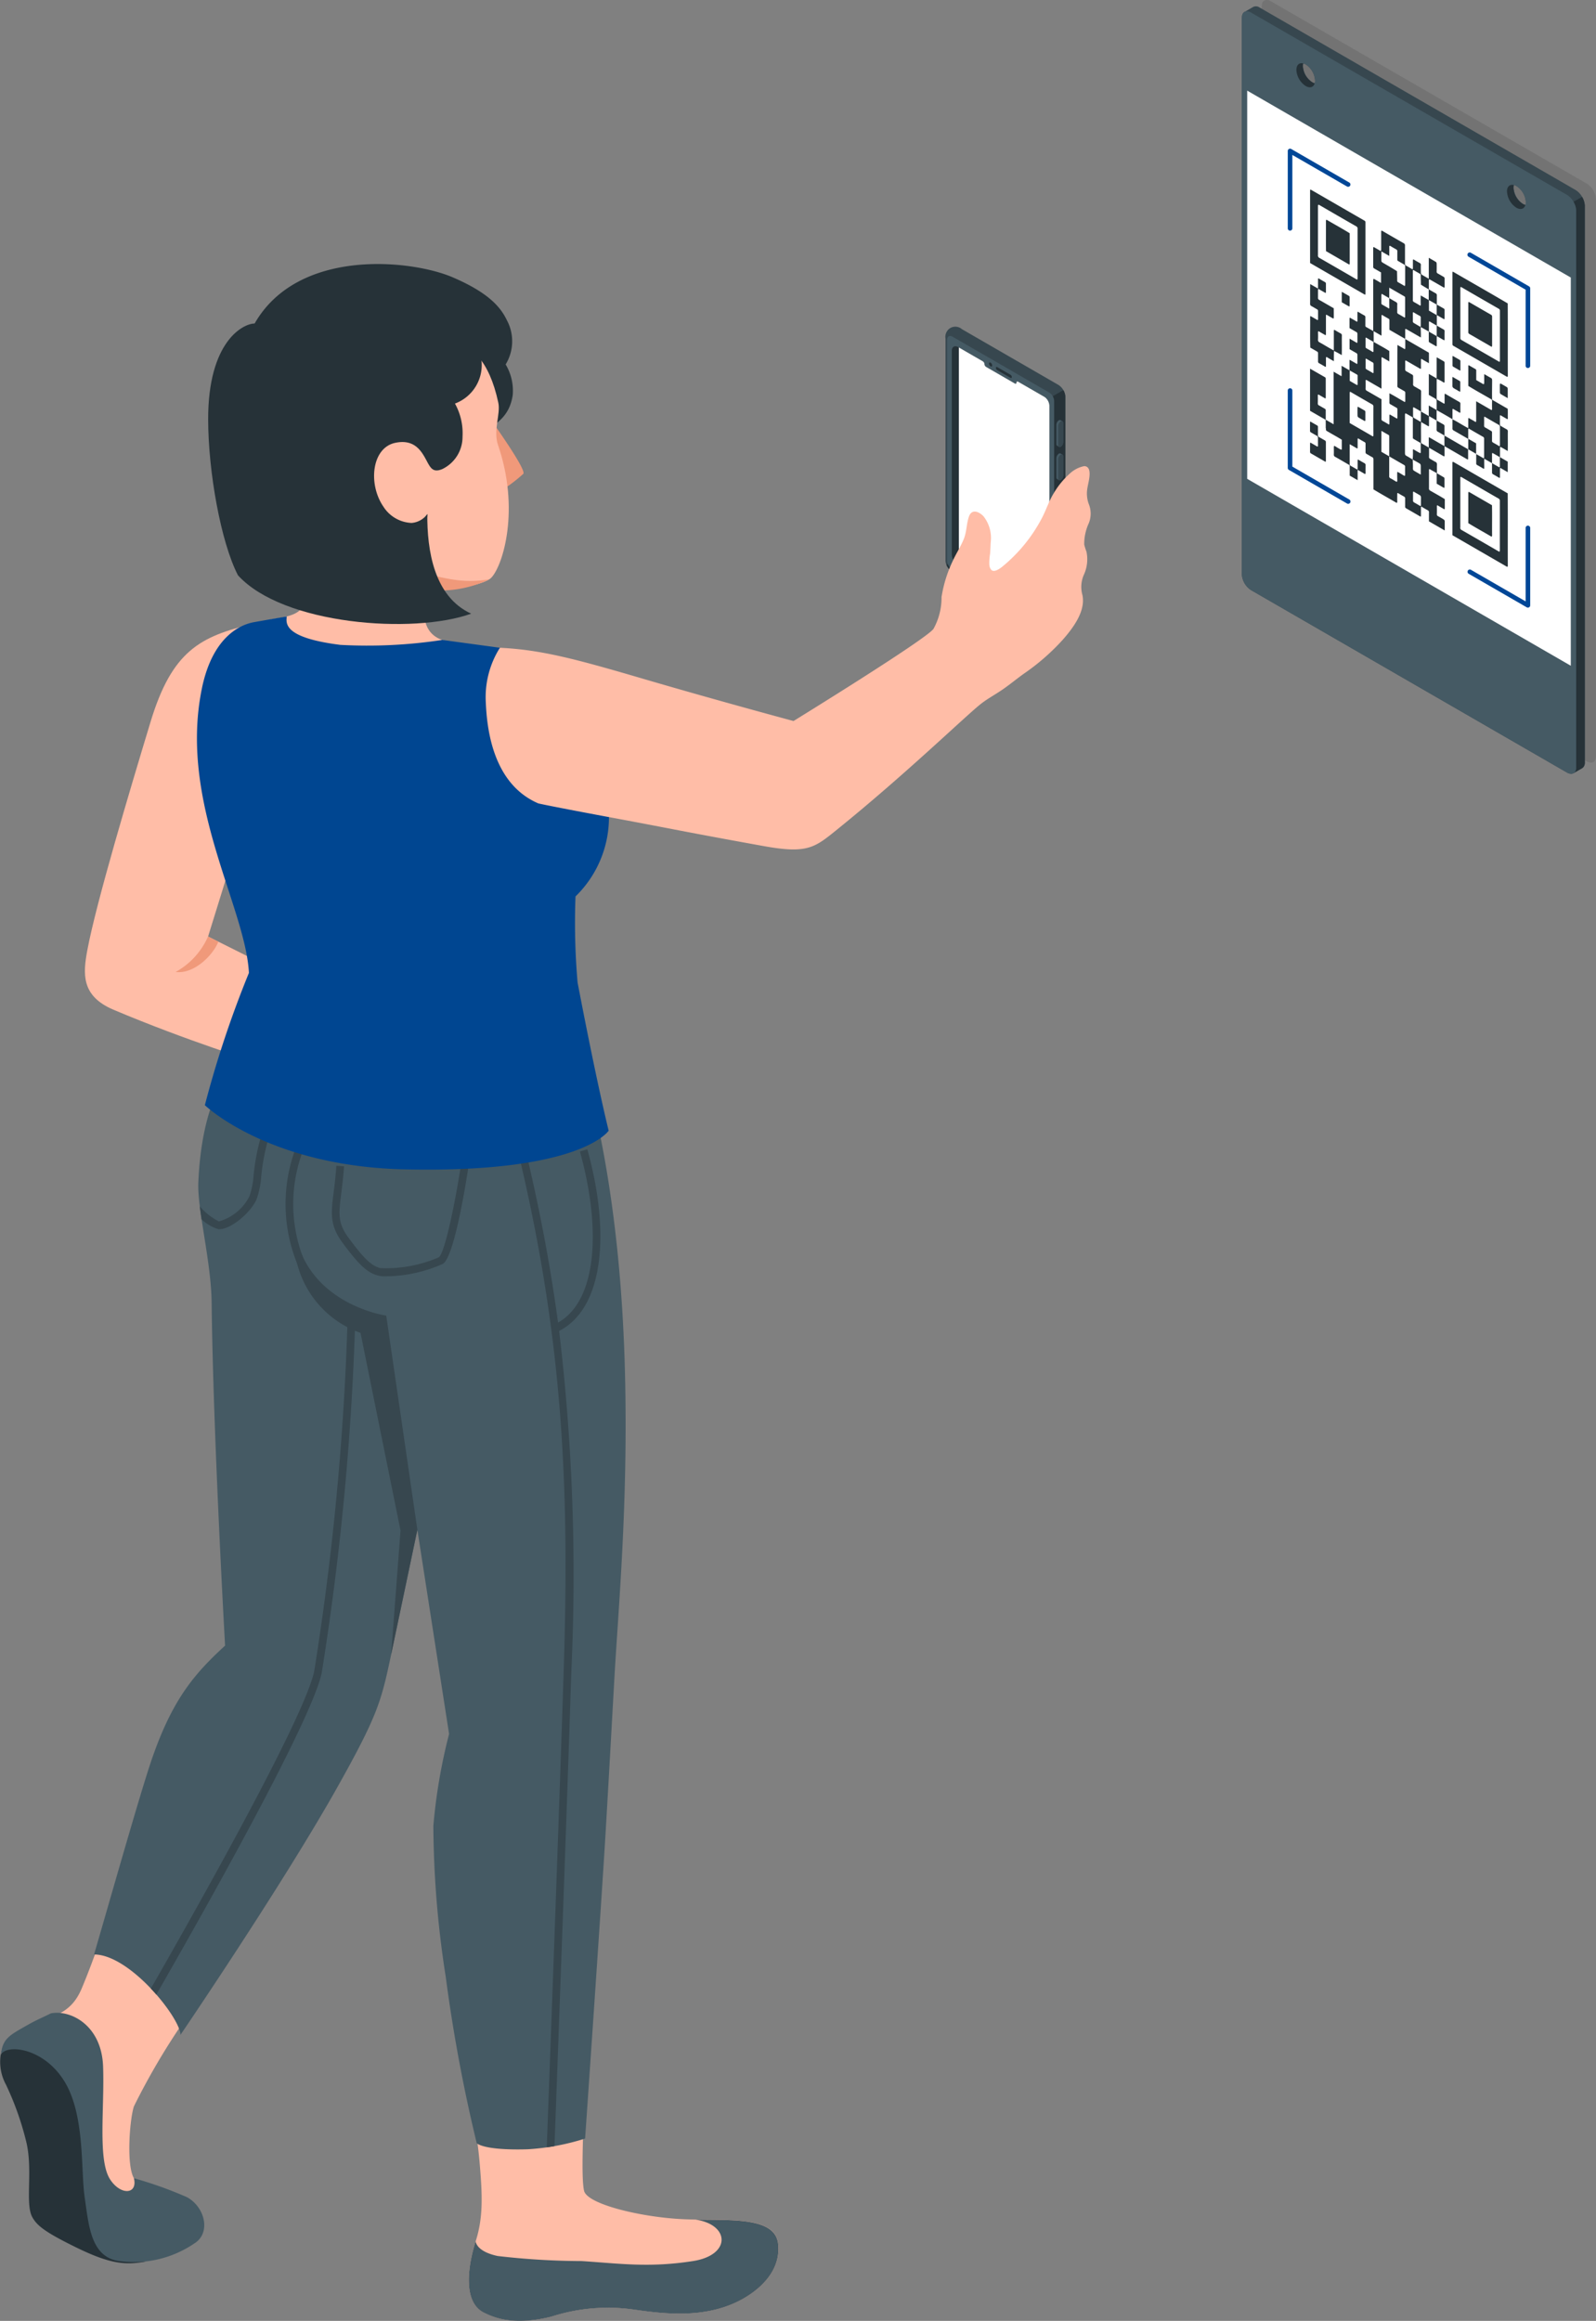<svg id="Grupo_9486" data-name="Grupo 9486" xmlns="http://www.w3.org/2000/svg" xmlns:xlink="http://www.w3.org/1999/xlink" width="129.342" height="188" viewBox="0 0 129.342 188">
  <rect x="0" y="0" width="129.342" height="188" fill="#808080" stroke="none"/>
  <defs>
    <clipPath id="clip-path">
      <rect id="Rectángulo_3503" data-name="Rectángulo 3503" width="129.342" height="188" fill="none"/>
    </clipPath>
    <clipPath id="clip-path-3">
      <rect id="Rectángulo_3501" data-name="Rectángulo 3501" width="27.099" height="61.769" fill="none"/>
    </clipPath>
  </defs>
  <g id="Grupo_9485" data-name="Grupo 9485" clip-path="url(#clip-path)">
    <g id="Grupo_9484" data-name="Grupo 9484">
      <g id="Grupo_9483" data-name="Grupo 9483" clip-path="url(#clip-path)">
        <g id="Grupo_9482" data-name="Grupo 9482" transform="translate(102.243)" opacity="0.1">
          <g id="Grupo_9481" data-name="Grupo 9481">
            <g id="Grupo_9480" data-name="Grupo 9480" clip-path="url(#clip-path-3)">
              <path id="Trazado_7975" data-name="Trazado 7975" d="M193.742.534V45.6a1.649,1.649,0,0,0,.747,1.293l25.605,14.777a.684.684,0,0,0,.334.1.49.49,0,0,0,.05,0l.04-.007a.41.41,0,0,0,.1-.038l.007,0a.164.164,0,0,1,.027-.015l.019-.012,0,0,.027-.027a.4.4,0,0,0,.089-.132.344.344,0,0,0,.017-.045c0-.01.007-.022.01-.034a.423.423,0,0,0,.015-.07c0-.022.007-.044.009-.066s0-.05,0-.077V16.172a.864.864,0,0,0-.005-.1.57.57,0,0,0-.007-.06.343.343,0,0,0-.007-.045c0-.022-.008-.044-.014-.066a.036.036,0,0,0,0-.017c-.005-.025-.012-.05-.019-.075s-.021-.068-.034-.1-.026-.067-.042-.1-.024-.051-.037-.077a.827.827,0,0,0-.05-.1,1.514,1.514,0,0,0-.528-.558L194.489.1a.535.535,0,0,0-.5-.065.007.007,0,0,0-.007,0l-.027.015a.315.315,0,0,0-.046.033.115.115,0,0,0-.027.026.173.173,0,0,0-.024.027.343.343,0,0,0-.048.075.277.277,0,0,0-.017.038.068.068,0,0,0-.007.019.2.2,0,0,0-.012.034.043.043,0,0,0,0,.012c0,.017-.008.034-.012.052s-.008.05-.012.075,0,.057,0,.088" transform="translate(-193.743 0)"/>
            </g>
          </g>
        </g>
        <path id="Trazado_7976" data-name="Trazado 7976" d="M190.7,1.9V46.966a1.649,1.649,0,0,0,.747,1.293l25.605,14.777a.683.683,0,0,0,.334.1.491.491,0,0,0,.05,0,.26.26,0,0,0,.04-.007.433.433,0,0,0,.1-.037l.007,0a.213.213,0,0,1,.027-.015l.019-.012,0,0,.065-.038.233-.134c.081-.046.159-.092.226-.132l.128-.073a.261.261,0,0,0,.045-.031.373.373,0,0,0,.084-.092.567.567,0,0,0,.056-.122.286.286,0,0,0,.014-.053c0-.017.007-.036.01-.056a.538.538,0,0,0,.007-.06c0-.021,0-.043,0-.065V17.139a1.283,1.283,0,0,0-.033-.275c-.008-.033-.017-.064-.026-.094a1.879,1.879,0,0,0-.069-.185,1.432,1.432,0,0,0-.091-.18,1.526,1.526,0,0,0-.529-.558l-25.6-14.777a.519.519,0,0,0-.522-.053c-.117.067-.518.3-.677.393a.007.007,0,0,0-.007,0l-.027.015a.315.315,0,0,0-.046.033.115.115,0,0,0-.027.026.173.173,0,0,0-.024.027.334.334,0,0,0-.048.075.245.245,0,0,0-.017.037.068.068,0,0,0-.007.019.2.2,0,0,0-.012.034.043.043,0,0,0,0,.012c-.005.017-.008.034-.012.052s-.008.05-.012.075,0,.056,0,.087m22.98,15.159a.835.835,0,0,1-.205-.085,1.675,1.675,0,0,1-.757-1.311.859.859,0,0,1,.029-.219l.024.007a.847.847,0,0,1,.127.05.494.494,0,0,1,.053.027,1.67,1.67,0,0,1,.757,1.312c0,.024,0,.046,0,.069a.409.409,0,0,1-.007.053.515.515,0,0,1-.019.1M196.606,7.206a.741.741,0,0,1-.2-.084,1.67,1.67,0,0,1-.757-1.312.834.834,0,0,1,.027-.215c.017,0,.033.006.05.012a.5.5,0,0,1,.051.018l.038.017a.568.568,0,0,1,.066.034,1.674,1.674,0,0,1,.756,1.312.85.85,0,0,1-.027.217" transform="translate(-90.062 -0.457)" fill="#37474f"/>
        <path id="Trazado_7977" data-name="Trazado 7977" d="M241.851,31.361V76.423a.559.559,0,0,1-.175.454l.657-.378a.521.521,0,0,0,.219-.481V30.956a1.526,1.526,0,0,0-.219-.735l-.7.4v0a1.508,1.508,0,0,1,.218.735" transform="translate(-114.117 -14.273)" fill="#263238"/>
        <path id="Trazado_7978" data-name="Trazado 7978" d="M190.7,2.267V47.328a1.649,1.649,0,0,0,.747,1.293L217.051,63.4a.683.683,0,0,0,.334.1.491.491,0,0,0,.05,0,.26.26,0,0,0,.04-.007.433.433,0,0,0,.1-.037l.007,0a.213.213,0,0,1,.027-.015l.019-.012,0,0,.027-.027a.4.4,0,0,0,.089-.132.365.365,0,0,0,.017-.044l.01-.034a.45.45,0,0,0,.015-.07c0-.023.007-.045.009-.067s0-.05,0-.077V17.905a.848.848,0,0,0-.005-.1.585.585,0,0,0-.007-.06.323.323,0,0,0-.007-.044c0-.023-.008-.045-.014-.067a.033.033,0,0,0,0-.017c-.005-.026-.012-.05-.019-.075s-.021-.069-.034-.1a1.025,1.025,0,0,0-.041-.1c-.012-.026-.024-.052-.037-.078a.782.782,0,0,0-.05-.1,1.52,1.52,0,0,0-.528-.559L191.446,1.835a.537.537,0,0,0-.5-.065.007.007,0,0,0-.007,0l-.027.015a.315.315,0,0,0-.046.033.115.115,0,0,0-.027.026.173.173,0,0,0-.024.027.334.334,0,0,0-.048.075.245.245,0,0,0-.017.037.068.068,0,0,0-.007.019.2.2,0,0,0-.012.034.043.043,0,0,0,0,.012c-.005.017-.008.034-.012.052s-.008.05-.012.075,0,.056,0,.087m22.98,15.159a.835.835,0,0,1-.205-.085,1.675,1.675,0,0,1-.757-1.311.859.859,0,0,1,.029-.219l.024.007a.847.847,0,0,1,.127.05.494.494,0,0,1,.053.027,1.67,1.67,0,0,1,.757,1.312c0,.024,0,.046,0,.069a.409.409,0,0,1-.007.053.515.515,0,0,1-.019.1M196.606,7.568a.741.741,0,0,1-.2-.084,1.67,1.67,0,0,1-.757-1.312.834.834,0,0,1,.027-.215c.017,0,.033.006.05.012a.5.5,0,0,1,.051.018l.038.017a.568.568,0,0,1,.066.034,1.674,1.674,0,0,1,.756,1.312.85.85,0,0,1-.027.217" transform="translate(-90.062 -0.819)" fill="#455a64"/>
        <path id="Trazado_7979" data-name="Trazado 7979" d="M217.752,60.5l-26.224-15.14V13.913l26.224,15.14Z" transform="translate(-90.453 -6.571)" fill="#fff"/>
        <path id="Trazado_7980" data-name="Trazado 7980" d="M232.648,28.472a.7.7,0,0,0-.127-.049.809.809,0,0,1,.127.049" transform="translate(-109.813 -13.423)" fill="#263238"/>
        <path id="Trazado_7981" data-name="Trazado 7981" d="M231.426,28.915a1.678,1.678,0,0,0,.757,1.311c.349.2.641.1.73-.218a.85.85,0,0,1-.206-.086,1.674,1.674,0,0,1-.757-1.311.829.829,0,0,1,.03-.218L232,28.4c-.332-.1-.578.1-.578.515" transform="translate(-109.296 -13.401)" fill="#263238"/>
        <path id="Trazado_7982" data-name="Trazado 7982" d="M200.123,9.731v0c.017,0,.033.006.05.012l-.05-.014" transform="translate(-94.512 -4.596)" fill="#263238"/>
        <path id="Trazado_7983" data-name="Trazado 7983" d="M199.078,10.238a1.672,1.672,0,0,0,.757,1.312c.348.2.639.1.728-.22a.737.737,0,0,1-.2-.084,1.672,1.672,0,0,1-.757-1.312.833.833,0,0,1,.027-.215c-.319-.08-.551.119-.551.519" transform="translate(-94.019 -4.582)" fill="#263238"/>
        <path id="Trazado_7984" data-name="Trazado 7984" d="M230.254,48.115a.186.186,0,0,0,.186-.186V41.661a.186.186,0,0,0-.093-.161l-4.712-2.72a.186.186,0,1,0-.186.322l4.619,2.666v6.162a.186.186,0,0,0,.186.186" transform="translate(-106.43 -18.303)" fill="#004797"/>
        <path id="Trazado_7985" data-name="Trazado 7985" d="M230.254,87.327a.188.188,0,0,0,.093-.025.186.186,0,0,0,.093-.161V80.873a.186.186,0,1,0-.372,0V86.82l-4.433-2.559a.186.186,0,0,0-.186.322l4.712,2.72a.187.187,0,0,0,.093.025" transform="translate(-106.43 -38.106)" fill="#004797"/>
        <path id="Trazado_7986" data-name="Trazado 7986" d="M197.944,29.46a.186.186,0,0,0,.186-.186V23.328l4.432,2.558a.186.186,0,0,0,.186-.322l-4.71-2.719a.186.186,0,0,0-.279.161v6.269a.186.186,0,0,0,.186.186" transform="translate(-93.396 -10.777)" fill="#004797"/>
        <path id="Trazado_7987" data-name="Trazado 7987" d="M202.654,68.957a.186.186,0,0,0,.093-.347l-4.617-2.666V59.783a.186.186,0,1,0-.372,0v6.269a.186.186,0,0,0,.093.16l4.71,2.72a.192.192,0,0,0,.093.025" transform="translate(-93.396 -28.146)" fill="#004797"/>
        <path id="Trazado_7988" data-name="Trazado 7988" d="M210.812,47.454v0l0,0v0l0,0m.636-7.33,0,0v0l0,0Zm-8.977,8.311c0,.18,0,.181.131.256.387.229.767.432,1.155.674,0,.264,0,.519,0,.769,0,.025-.048.041-.075.027-.708-.35-.543-.557-.569.387a.186.186,0,0,0,.105.2c.341.192.683.392,1.024.59.185.108.156.068.158.307,0,.205,0,.409,0,.625l.641.37V51.8c.183.106.355.2.527.307.091.058.119.034.115-.089-.007-.2,0-.387,0-.577a.165.165,0,0,0-.089-.177q-.235-.127-.47-.271c-.069-.042-.084-.013-.083.071,0,.211,0,.417,0,.628,0,.081-.018.1-.08.064-.163-.1-.326-.19-.489-.283a.118.118,0,0,1-.073-.121c0-.534,0-1.068,0-1.626.194.113.374.213.565.328.056.034.077.018.077-.059,0-.218,0-.434,0-.653,0-.079.016-.1.08-.064q.24.146.48.277a.146.146,0,0,1,.082.155c0,.207,0,.42,0,.625a.175.175,0,0,0,.1.192c.144.076.288.172.432.244.091.046.108.1.108.214,0,.8,0,1.6,0,2.4.605.371,1.207.7,1.813,1.058.09.053.121.04.116-.086-.007-.2,0-.384,0-.578,0-.089.016-.121.089-.076.154.094.307.182.461.266a.168.168,0,0,1,.091.178c0,.207,0,.418,0,.625a.143.143,0,0,0,.075.147q.564.322,1.128.652c.066.039.078.007.077-.069,0-.211,0-.417,0-.628,0-.087.018-.108.085-.066.157.1.313.187.47.271a.174.174,0,0,1,.093.187c0,.231,0,.466,0,.71l1.28.739c0-.263,0-.515,0-.773a.235.235,0,0,0-.077-.112c-.156-.1-.313-.188-.47-.273a.161.161,0,0,1-.092-.174q.007-.3,0-.614c0-.1.025-.108.093-.066.154.093.307.175.461.269.07.043.092.022.09-.071,0-.24,0-.475,0-.724-.393-.246-.781-.458-1.173-.683a.2.2,0,0,1-.109-.212c0-.478,0-.959,0-1.441,0-.1.018-.119.094-.074.184.11.367.207.551.31,0-.23-.008-.462,0-.686,0-.121-.018-.182-.118-.231-.14-.069-.282-.165-.423-.239a.172.172,0,0,1-.1-.189c.006-.237,0-.481,0-.721-.184-.107-.368-.218-.552-.319a.169.169,0,0,1-.1-.183c.011-.522-.014-1.063.011-1.576.189.109.37.211.552.32.065.04.087.025.086-.064,0-.247,0-.491,0-.736l-.641-.37c-.014-.544,0-1.062,0-1.6a.17.17,0,0,0-.1-.184c-.144-.076-.289-.172-.432-.245a.2.2,0,0,1-.115-.225c.006-.193,0-.393,0-.587a.146.146,0,0,0-.081-.155c-.154-.084-.307-.179-.461-.263a.173.173,0,0,1-.1-.184q.007-.3,0-.6c0-.1.026-.112.1-.07.36.212.72.415,1.08.627.076.045.106.035.1-.073-.005-.2,0-.4,0-.6,0-.108.027-.12.1-.073.178.109.355.207.544.316,0-.273,0-.53,0-.789,0-.089-.056-.095-.092-.116-.611-.355-1.219-.7-1.83-1.058,0-.274,0-.533,0-.787,0-.023.059-.028.09-.011.394.223.78.448,1.175.675.017-.274-.007-.563-.009-.848l.665.372c0-.244,0-.487,0-.734,0-.1.023-.108.091-.066.183.11.367.212.55.318v-.849l-.638-.368v-.851l.638.364c0-.245,0-.493,0-.736a.17.17,0,0,0-.1-.184c-.177-.1-.355-.2-.545-.313,0-.272,0-.531,0-.785,0-.022.057-.028.088-.011.351.2.7.4,1.053.605.135.078.135.078.135-.1s0-.378,0-.564a.158.158,0,0,0-.087-.166c-.156-.087-.313-.183-.47-.269a.155.155,0,0,1-.087-.165q.006-.317,0-.64a.245.245,0,0,0-.046-.12c-.194-.118-.387-.228-.592-.346v1.7c-.2-.118-.4-.227-.592-.346a.263.263,0,0,1-.052-.131c0-.212-.006-.421,0-.627a.16.16,0,0,0-.092-.174c-.15-.081-.3-.166-.451-.261-.081-.051-.1-.02-.1.082,0,.2,0,.4,0,.6,0,.089-.022.1-.087.065-.147-.089-.295-.177-.442-.254a.194.194,0,0,1-.113-.212c0-.469,0-.945,0-1.414a.2.2,0,0,0-.111-.211q-.856-.487-1.711-.987c-.089-.053-.109-.024-.108.088,0,.47,0,.935,0,1.406,0,.135-.032.144-.122.085-.144-.092-.288-.165-.432-.253-.071-.043-.091-.02-.091.072q0,.742,0,1.479a.155.155,0,0,0,.085.165c.181.1.362.207.55.316v.852l-.449-.259c-.185-.107-.185-.107-.185.136q0,2.009,0,4.019c-.19-.108-.38-.218-.57-.323a.132.132,0,0,1-.068-.138c0-.212,0-.427,0-.639a.153.153,0,0,0-.084-.166c-.157-.084-.313-.176-.47-.271-.064-.04-.089-.028-.087.062,0,.211,0,.417,0,.628,0,.087-.017.108-.084.068-.157-.1-.313-.18-.47-.274-.062-.037-.09-.036-.089.058,0,.248,0,.492,0,.755l.506.292c.135.078.135.078.135.252s0,.375,0,.565c0,.09-.022.105-.087.066-.185-.112-.363-.211-.549-.319v.853l.5.289c.135.078.135.078.135.254v.514c0,.161,0,.161-.125.089-.175-.1-.339-.2-.516-.29v.857l-.64-.369c0,.217,0,.425,0,.632,0,.252.026.232-.164.125-.156-.088-.312-.18-.481-.278v4.26l-.641-.369c0-.25,0-.5,0-.746a.141.141,0,0,0-.078-.146c-.157-.087-.313-.183-.47-.268a.161.161,0,0,1-.093-.173q.007-.3,0-.614c0-.1.029-.111.1-.068.154.094.307.176.461.269.062.037.081.02.081-.062,0-.5,0-1,0-1.492,0-.059,0-.109-.063-.143l-1.184-.68c-.006,0-.012,0-.025,0v3.4l1.264.73c.012.241.006.454.007.686m7.7-10.757c-.009.246-.006.484,0,.735,0,.089-.022.1-.087.064-.157-.1-.313-.186-.47-.272a.149.149,0,0,1-.083-.156q0-1.177,0-2.357c0-.073.018-.1.076-.061q.244.146.489.282a.138.138,0,0,1,.075.147c0,.244.011.5.015.743.213.128.416.258.631.379v.865l-.641-.37m-.645,2.061c.005-.2,0-.406,0-.612,0-.084.017-.111.084-.07.159.1.319.189.478.275a.144.144,0,0,1,.078.155c0,.215,0,.433,0,.648a.407.407,0,0,1-.019.091c-.174-.1-.347-.208-.521-.306a.17.17,0,0,1-.1-.183M205.039,44.2c0,.228,0,.459,0,.686,0,.026-.026.06-.041.052-.2-.108-.392-.223-.595-.34v-.846c.19.108.379.217.569.324a.122.122,0,0,1,.07.124m1.282-2.74c0,.235-.005.471,0,.708,0,.083-.016.113-.084.072-.16-.1-.319-.187-.479-.277a.143.143,0,0,1-.078-.147q0-.323,0-.651c0-.078.023-.089.078-.055.166.1.332.192.5.289a.545.545,0,0,1,.069.061m0,2.431c0,.077-.021.092-.077.058-.163-.1-.326-.191-.489-.283a.132.132,0,0,1-.074-.135c0-.221,0-.442,0-.664,0-.07.02-.087.072-.055.081.05.163.095.244.142s.163.1.244.14a.141.141,0,0,1,.08.146q0,.324,0,.652m.639-6.248c0-.088.02-.105.085-.066.184.11.367.213.55.318,0,.258,0,.515.005.774,0,.07-.024.07-.069.043-.166-.1-.331-.194-.5-.286a.138.138,0,0,1-.075-.146c0-.211,0-.423,0-.637m1.289.778a.193.193,0,0,0-.109-.213c-.18-.1-.361-.208-.542-.315v-.85l1.231.71c.063.036.057.092.057.146,0,.493,0,.985,0,1.479,0,.086-.02.108-.086.068q-.235-.142-.47-.271a.156.156,0,0,1-.085-.167c0-.194,0-.395,0-.587m.638-1.6c0,.089-.025.1-.089.061q-.235-.142-.47-.271a.143.143,0,0,1-.082-.156c0-.244-.009-.5-.012-.741-.4-.255-.792-.477-1.188-.71a.24.24,0,0,1-.081-.107c-.005-.261,0-.517,0-.791l.639.369c0-.251.005-.477,0-.727,0-.1.025-.116.1-.072.154.094.307.182.46.266a.167.167,0,0,1,.092.177c0,.173,0,.349,0,.525,0,.228-.017.193.149.29.135.078.269.159.4.232a.158.158,0,0,1,.088.166q0,.743,0,1.49m1.272,11.1c-.2-.115-.392-.224-.585-.34a.188.188,0,0,1-.045-.1q-.006-.353,0-.7c0-.026.027-.058.043-.049.2.108.391.222.587.336Zm-.634,5.724c0-.072.016-.1.075-.064.166.1.332.189.5.292a.239.239,0,0,1,.064.121c.008.117,0,.227,0,.339s0,.216,0,.326c0,.078-.021.09-.077.057q-.24-.142-.479-.277a.153.153,0,0,1-.084-.157q0-.317,0-.639M209.5,50.97c.153.085.305.168.458.255.2.115.2.116.2.386v.581c-.206-.119-.4-.226-.586-.342a.261.261,0,0,1-.051-.13,6.681,6.681,0,0,0-.023-.75m-.621-.521c0-.987,0-1.977,0-2.967,0-.294,0-.294.221-.166l.418.241c0,.509,0,1,0,1.51,0,.218-.014.188.145.281l.494.285c0,.273,0,.528,0,.779,0,.024-.049.039-.075.025-.159-.085-.319-.178-.479-.274-.062-.037-.082-.018-.081.062a5.356,5.356,0,0,1-.02.743c-.169-.1-.337-.207-.506-.3-.092-.049-.115-.1-.115-.222M207.6,52.3c0-.527,0-1.057,0-1.586.4.229.793.461,1.19.686a.172.172,0,0,1,.1.184c-.031.917.158.8-.56.412-.061-.037-.082-.022-.081.061-.019.947.15.793-.551.429a.173.173,0,0,1-.1-.185m-.638-3.579c0-.07.027-.068.071-.042.166.1.331.194.5.287a.131.131,0,0,1,.072.135q0,.8,0,1.608l-.636-.367c0-.554,0-1.087,0-1.621m0-2.642c-.4-.229-.783-.456-1.178-.678a.184.184,0,0,1-.1-.2c.005-.193.005-.389,0-.589,0-.1.024-.112.1-.07.4.234.787.456,1.185.686V42.832c0-.175,0-.175.134-.1l.5.288v-.842c-.4-.26-.805-.468-1.208-.707a.187.187,0,0,0-.059-.016q0-.443-.005-.887l.64.369c0-.533,0-1.052,0-1.584,0-.092.018-.116.09-.072.14.088.282.165.423.246s.128.073.128.242v.689l1.286.742c0,.25,0,.482,0,.718,0,.105-.022.126-.1.078-.175-.108-.35-.2-.532-.309-.022,1.088,0,2.2-.01,3.3a.16.16,0,0,0,.093.172c.154.083.307.178.461.263a.16.16,0,0,1,.088.168c0,.2,0,.407,0,.614,0,.107-.025.121-.1.075-.4-.227-.789-.471-1.185-.677,0,.262,0,.509,0,.754a.128.128,0,0,0,.074.133c.163.092.326.19.489.28a.147.147,0,0,1,.085.154q0,.317,0,.64c0,.089-.025.1-.09.062-.156-.095-.313-.178-.47-.274-.072-.044-.091-.022-.09.072,0,.207,0,.408,0,.615,0,.1-.024.107-.092.065-.154-.094-.307-.183-.461-.265a.163.163,0,0,1-.089-.175c0-.529,0-1.053,0-1.585M204.4,45.59c0-.111.021-.129.1-.08q.856.5,1.711.988a.186.186,0,0,1,.108.2q-.006,1.143,0,2.293c0,.106-.024.119-.1.074-.608-.356-1.211-.7-1.82-1.053,0-.81,0-1.611,0-2.422m7.053-7.171,0,0v0h0Zm3.2,12.1c0,.246,0,.493,0,.736a.154.154,0,0,0,.085.165q.24.131.48.277c.069.042.085.013.084-.07,0-.246-.006-.487,0-.727l.627.362c.012.254,0,.5.006.747a.145.145,0,0,0,.075.149c.163.09.326.185.489.282.058.035.078.015.077-.059,0-.214,0-.425,0-.64,0-.087.019-.106.085-.065.178.108.357.207.545.316v-.852l-.627-.363c0-.277,0-.54,0-.8,0-.021.047-.029.074-.015.187.1.364.208.553.317.017-.516,0-1.048.008-1.568a.178.178,0,0,0-.1-.193c-.15-.079-.3-.174-.451-.257a.156.156,0,0,1-.09-.164c0-.211,0-.424,0-.639,0-.076.021-.092.077-.059.157.093.313.178.47.274.067.041.1.035.094-.064-.009-.257.01-.489-.01-.753l-1.263-.729c-.016-.531,0-1.041,0-1.563,0-.111-.021-.167-.11-.213-.172-.09-.344-.2-.531-.3v.559c0,.3,0,.3-.221.168l-.425-.245c0-.263,0-.5,0-.759a.133.133,0,0,0-.071-.137c-.166-.093-.332-.19-.5-.287-.043-.026-.071-.029-.071.041,0,.535,0,1.068,0,1.616.609.375,1.216.707,1.825,1.061a.177.177,0,0,1,.1.192c-.005.193-.005.389,0,.589,0,.111-.023.131-.107.082-.4-.234-.785-.454-1.181-.684,0,.534,0,1.051,0,1.585,0,.093-.021.113-.091.07-.156-.1-.313-.18-.47-.274-.061-.037-.082-.02-.081.063,0,.243,0,.483,0,.737-.427-.217-.853-.512-1.279-.716,0,.24,0,.481,0,.718a.175.175,0,0,0,.1.189c.392.222.784.451,1.176.678,0-.248,0-.5,0-.746,0-.085.017-.108.084-.069q.558.328,1.117.645a.161.161,0,0,1,.087.167q0,.743,0,1.489c0,.09-.025.1-.088.061-.187-.111-.373-.214-.56-.321m1.29-.039c0-.024.036-.048.056-.037.187.1.375.213.579.331,0,.271,0,.526,0,.777,0,.024-.03.052-.046.043-.193-.107-.386-.22-.589-.337,0-.271,0-.526,0-.777m-.643-2.274q.006-.31,0-.625c0-.091.026-.1.089-.062.366.214.732.426,1.1.633a.175.175,0,0,1,.093.187c0,.235,0,.474,0,.712s0,.5,0,.751c0,.079-.018.1-.08.064q-.239-.145-.479-.277a.152.152,0,0,1-.081-.158c0-.174,0-.349,0-.525,0-.247.02-.2-.168-.314-.128-.075-.256-.152-.385-.222a.157.157,0,0,1-.088-.166m-9.617-10.729V31.826c0-.163,0-.163-.123-.234l-4.23-2.442c-.131-.076-.132-.075-.132.1v5.8l4.362,2.519c.122.071.122.07.122-.093m-.637-5.184q0,1.989,0,3.985c0,.119-.029.128-.112.08q-1.489-.865-2.979-1.72a.207.207,0,0,1-.118-.221c0-.658,0-1.319,0-1.979s0-1.319,0-1.981c0-.121.02-.156.119-.1q1.489.868,2.979,1.721a.2.2,0,0,1,.112.213m12.175,11.859c-.007-1.946.007-3.878-.007-5.827-1.452-.858-2.9-1.678-4.356-2.523-.122-.071-.123-.07-.123.092V41.55c0,.164,0,.164.122.234q2.125,1.227,4.249,2.456c.091.052.116.034.116-.087m-.641-1.2c0,.107-.028.116-.1.072q-1.5-.869-3-1.73a.188.188,0,0,1-.107-.2c0-.658,0-1.319,0-1.978s0-1.345,0-2.018c0-.1.017-.131.1-.084q1.5.872,3.007,1.736a.185.185,0,0,1,.1.195q0,2,0,4.01m-3.848,8.314c0,1.946,0,3.886,0,5.83q2.187,1.263,4.372,2.527c.091.053.115.034.115-.087-.008-1.948.007-3.881-.007-5.833q-2.183-1.261-4.366-2.524c-.091-.053-.116-.034-.116.087m.64,5.208q0-2,0-4c0-.109.022-.13.105-.081.5.291.99.574,1.485.86s1,.582,1.5.865a.207.207,0,0,1,.115.223q0,1.984,0,3.972c0,.113-.023.137-.111.086q-1.494-.868-2.989-1.726a.19.19,0,0,1-.109-.2M201.191,38.333a.192.192,0,0,0,.113.21c.147.078.294.171.442.252a.157.157,0,0,1,.088.166c0,.2,0,.408,0,.614,0,.092-.021.115-.091.072-.157-.095-.313-.18-.47-.273-.054-.032-.08-.028-.08.052.011.83-.017,1.64.012,2.477l.505.291c.123.072.123.072.123.234,0,.2,0,.394,0,.588a.142.142,0,0,0,.077.147q.244.135.489.282c.059.035.075.011.075-.061,0-.2,0-.391,0-.591,0-.124.018-.16.118-.095.168.109.338.2.523.305,0-.291,0-.555.012-.834.211.106.414.213.627.341.018-.518,0-1.052.009-1.575a.17.17,0,0,0-.1-.183c-.15-.081-.3-.167-.451-.26-.078-.049-.1-.03-.1.075,0,.526,0,1.041,0,1.566-.389-.2-.773-.449-1.162-.66a.211.211,0,0,1-.119-.233c.007-.184.005-.373,0-.564,0-.1.027-.116.1-.071.15.092.3.172.451.263.07.043.092.024.091-.069,0-.474,0-.945,0-1.417,0-.167,0-.167.121-.1.147.084.294.173.442.252.025.014.071,0,.072-.018.005-.259,0-.522,0-.8-.4-.23-.787-.457-1.185-.682a.162.162,0,0,1-.093-.173c0-.2,0-.407,0-.614,0-.091.017-.117.09-.072.157.1.313.18.47.275.061.037.083.023.082-.06,0-.215,0-.427,0-.64a.15.15,0,0,0-.08-.158q-.24-.131-.479-.277c-.063-.038-.082-.017-.082.063,0,.243,0,.484,0,.742l-.633-.365c-.016.519,0,1.05-.009,1.573M212.728,47.7c0-.249,0-.5,0-.747,0-.086.02-.108.085-.068.157.095.313.179.47.274.066.04.088.021.086-.066q-.006-.316,0-.626a.156.156,0,0,0-.088-.164q-.554-.315-1.108-.64c-.067-.04-.086-.017-.084.069,0,.211,0,.417,0,.627,0,.081-.018.1-.08.065-.163-.1-.326-.191-.488-.282a.13.13,0,0,1-.074-.134c0-.512,0-1.026,0-1.539a.168.168,0,0,1,.009-.041.16.16,0,0,0-.031-.04l-.614-.355v1.7l.45.26c.184.106.183.106.184.35,0,.207,0,.414,0,.622.425.239.85.474,1.276.737m-1.268-3.273h0l0,0Zm1.268,3.277,0,0v0l0,0Zm-10.894,1.528c0,.2,0,.4,0,.6,0,.088-.024.1-.088.065-.157-.094-.313-.179-.47-.273-.059-.036-.084-.027-.083.058q0,.329,0,.652a.137.137,0,0,0,.079.143c.188.106.376.216.564.325s.363.207.545.316c.066.04.1.035.094-.063q0-.742,0-1.478a.156.156,0,0,0-.089-.164c-.153-.084-.307-.179-.46-.263a.165.165,0,0,1-.093-.175c0-.206,0-.417,0-.625a.143.143,0,0,0-.072-.15c-.166-.092-.332-.188-.5-.287-.053-.031-.072-.016-.071.054,0,.218,0,.436,0,.651a.148.148,0,0,0,.081.156c.154.084.307.18.46.262a.18.18,0,0,1,.1.2m10.254.655v0l0,0v0l0,0m-.639-5.564c0,.032.007.069.011.1a2.869,2.869,0,0,1,.536.283c.065.04.1.036.1-.063,0-.5,0-.995,0-1.492,0-.058,0-.109-.062-.143-.187-.106-.375-.216-.567-.327a.611.611,0,0,0-.012.084q0,.777,0,1.554m.011.1h0v0m-.65,5.575v0h0v0l0,0m0-.748c0,.251,0,.5,0,.749.4.229.791.456,1.186.688.068.04.094.031.093-.066,0-.247,0-.49,0-.735-.4-.231-.8-.461-1.2-.694-.059-.034-.084-.028-.082.058m1.921-4.9c0,.23,0,.457,0,.689a.234.234,0,0,0,.065.12c.08.057.162.1.243.145s.169.1.253.147c.049.03.075.027.075-.047q0-.345,0-.688a.122.122,0,0,0-.068-.125q-.253-.143-.506-.292c-.05-.03-.066-.011-.065.052m3.848.515c-.005.226,0,.455,0,.687a.2.2,0,0,0,.051.1c.191.115.38.223.585.341,0-.273,0-.525,0-.781a.212.212,0,0,0-.063-.108c-.168-.1-.337-.2-.506-.291-.023-.012-.063.018-.064.049m-5.125,2.1v-.005l0,0v.005l0,0m-.64-6.367,0,0v0l0,0v0m.636.371-.636-.367c0,.252,0,.505,0,.756a.13.13,0,0,0,.072.135c.165.093.331.188.5.287.059.036.073.009.073-.063,0-.25,0-.5,0-.747m1.279,1.683c0,.114,0,.225,0,.338s0,.226,0,.337a.122.122,0,0,0,.066.126q.253.143.506.292c.046.027.068.021.068-.046q0-.339,0-.674a.135.135,0,0,0-.071-.138q-.249-.139-.5-.287c-.052-.031-.074-.018-.073.052m1.278,7.487v0l0,0v0l0,0m.642.371,0,0v0h0v0h0m-.64-1.222,0,0v0l0,0Zm0,0v.849l.637.368v-.85l-.637-.367m-2.559-10.031v0l0,0v0l0,0m0-.848v.849c.183.106.367.208.55.318.061.036.091.035.089-.059,0-.218,0-.434,0-.649a.132.132,0,0,0-.07-.136c-.189-.106-.379-.215-.568-.323m0,2.552v0l0,0v0l0,0m0-.848v.849c.184.107.368.211.552.321.064.039.089.027.087-.064q-.006-.316,0-.626a.154.154,0,0,0-.087-.165c-.184-.1-.368-.21-.552-.316m-7.694-2.657c0,.251,0,.5,0,.772.205.119.4.232.592.338.016.009.045-.026.045-.055,0-.223,0-.45,0-.674a.133.133,0,0,0-.073-.136q-.249-.14-.5-.287c-.045-.026-.071-.027-.071.042m7.7,14.608h0v0l0,0Zm.551.329-.551-.325v.858c.2.114.391.227.584.334.017.009.047-.016.048-.04,0-.232,0-.467,0-.7a.125.125,0,0,0-.082-.127m-6.965-5.647q-.008.34,0,.689a.216.216,0,0,0,.059.112q.258.159.516.3c.021.012.059-.016.059-.043,0-.226,0-.458,0-.687a.122.122,0,0,0-.071-.124c-.084-.047-.169-.1-.254-.146s-.169-.1-.253-.142c-.022-.01-.058.016-.059.043m7.046,2.284q0,.425,0,.85.918.531,1.836,1.063c.058.034.084.029.083-.057,0-.251,0-.5,0-.749l-1.915-1.109c0-.245,0-.491,0-.734a.16.16,0,0,0-.089-.174c-.183-.1-.366-.209-.549-.315l0-.849-.636-.367v.847l.636.371c0,.24,0,.482,0,.718a.173.173,0,0,0,.1.189c.18.1.36.208.54.314M204.4,35.055c0-.808,0-1.61,0-2.416-.6-.375-1.206-.7-1.811-1.058-.089-.053-.118-.037-.117.086.009.812-.009,1.6.008,2.421.6.349,1.206.694,1.81,1.048.084.05.111.037.111-.081m11.537,4.359a.168.168,0,0,0-.09-.177q-.874-.5-1.748-1.008c-.07-.041-.091-.022-.09.071q0,1.161,0,2.318a.176.176,0,0,0,.1.189c.285.16.57.327.855.492s.583.333.874.507c.075.045.1.023.1-.073q0-1.161,0-2.318m-1.929,14.292c0,.807,0,1.609,0,2.414.605.373,1.207.7,1.812,1.058.092.054.116.031.116-.089-.009-.812.01-1.6-.009-2.42-.6-.35-1.207-.694-1.811-1.049-.088-.051-.11-.028-.109.085" transform="translate(-95.017 -13.744)" fill="#263238"/>
        <path id="Trazado_7989" data-name="Trazado 7989" d="M81.226,320.825c-.05,2.608-.254,6.4,0,7.483s4.6,2.135,8,2.295,7.488-.37,7.734,2.015c.249,2.412-1.882,4.008-3.444,4.731-2.651,1.226-5.608.959-8.207.578a14.876,14.876,0,0,0-6.733.567c-2.746.67-4.3.258-5.471-.33-1.739-.87-1.279-3.844-.662-5.779s.546-3.705.315-6.39-.993-6.6-.993-6.6Z" transform="translate(-33.891 -150.84)" fill="#ffbda7"/>
        <path id="Trazado_7990" data-name="Trazado 7990" d="M72.551,342.446s0,.821,1.78,1.2a60.1,60.1,0,0,0,6.809.411c3.105.2,5.46.556,9.022,0,3.122-.488,2.992-2.965.194-3.359h0c3.146.053,6.491-.164,6.712,1.986.249,2.412-1.882,4.008-3.444,4.731-2.652,1.226-5.608.959-8.208.578a14.884,14.884,0,0,0-6.733.567c-2.746.671-4.3.258-5.47-.329-1.74-.87-1.279-3.845-.662-5.779" transform="translate(-34.002 -160.9)" fill="#455a64"/>
        <path id="Trazado_7991" data-name="Trazado 7991" d="M15.1,302.65a56.212,56.212,0,0,0-4.2,7.111c-.332,1-.636,4.718,0,5.82a27.369,27.369,0,0,0,3.563,1.652c1.763.872,2.142,2.317.989,3.422-1.607,1.543-4.2,1.725-5.77,1.632-2.278-.348-2.435-2.9-2.764-5.162s.043-6.708-1.671-9.439S.5,304.7.1,305.608c.186-1.373.944-1.415,2.587-2.344s3.075-.9,3.984-3.058c1.077-2.553,2.055-5.6,2.055-5.6Z" transform="translate(-0.048 -139.135)" fill="#ffbda7"/>
        <path id="Trazado_7992" data-name="Trazado 7992" d="M11.846,331.552c-1.639.274-2.787.273-5.694-1.153-2.509-1.231-3.145-1.75-3.529-2.433-.606-1.079.05-3.744-.478-6.041a23.975,23.975,0,0,0-1.656-4.691,3.846,3.846,0,0,1-.435-2.4c.195-.872,1.971-.98,3.657,0s2.78,2.847,3.338,7.3-.3,9.318,4.8,9.425" transform="translate(0 -148.358)" fill="#263238"/>
        <path id="Trazado_7993" data-name="Trazado 7993" d="M.1,312.385c.187-1.374.662-1.578,2.305-2.507.611-.345,1.211-.593,1.772-.878,1.591-.3,4.1.955,4.225,4.293s-.445,7.573.559,9.143c.856,1.337,2.263,1.247,1.939-.078a32.673,32.673,0,0,1,4.3,1.536c1.469.8,1.963,2.9.6,3.745a8.711,8.711,0,0,1-6.126,1.426c-2.278-.348-2.435-2.9-2.764-5.162s.043-6.708-1.671-9.44S.5,311.475.1,312.385" transform="translate(-0.048 -145.912)" fill="#455a64"/>
        <path id="Trazado_7994" data-name="Trazado 7994" d="M21.435,235.155s8.282-12.165,12.708-20.046c3.271-5.826,3.569-6.955,4.371-10.768L40.64,194.23l2.57,16.543a45.033,45.033,0,0,0-1.274,7.444,81.033,81.033,0,0,0,1,12.2,128.025,128.025,0,0,0,2.517,13.515c.643.449,2.511.533,4.134.482a19.08,19.08,0,0,0,4.647-.869s1.35-19.495,1.665-24.858c.378-6.437.511-8.963.712-12.5.32-5.627,1.086-13.777.867-24.117-.435-20.571-5.016-29.96-5.016-29.96l-23.22-3.225c-1.928,6.929-5.933,7.735-6.353,17.2-.1,2.148,1.04,6.409,1.078,9.742.123,10.808,1.09,27.786,1.09,27.786-2.549,2.35-4.417,4.475-6.178,9.927-1.07,3.31-3.441,11.694-4.441,15.094,2.927,0,7.037,5.2,7,6.53" transform="translate(-6.816 -70.313)" fill="#455a64"/>
        <path id="Trazado_7995" data-name="Trazado 7995" d="M62.165,177.378l-.615-.094c-.541,3.726-1.43,7.954-1.92,8.291a10.829,10.829,0,0,1-4.72.877c-.731-.179-1.338-.756-2.6-2.469-.884-1.2-.79-1.952-.583-3.593.078-.615.166-1.313.223-2.188l-.621-.042c-.055.855-.142,1.543-.218,2.148-.209,1.651-.336,2.648.7,4.058,1.363,1.852,2.052,2.484,2.95,2.7a2.172,2.172,0,0,0,.4.049,11.607,11.607,0,0,0,4.813-1.015c.951-.646,1.918-6.842,2.191-8.726" transform="translate(-24.071 -83.726)" fill="#37474f"/>
        <path id="Trazado_7996" data-name="Trazado 7996" d="M85.3,176.421l-.6.174c1.758,6.317,1.373,12.1-1.773,13.859-.574-4.265-1.382-8.672-2.494-13.39l-.6.149c3.579,15.19,4.011,27.154,3.549,41.535-.351,10.952-1.044,29.785-1.369,38.52q.321-.048.626-.1c.327-8.792,1.014-27.5,1.364-38.395a167.224,167.224,0,0,0-.987-27.643c3.605-1.833,4.171-7.93,2.286-14.705" transform="translate(-37.703 -83.319)" fill="#37474f"/>
        <path id="Trazado_7997" data-name="Trazado 7997" d="M30.825,181.336a3.463,3.463,0,0,0,1.364.8h.018c.981.045,2.6-1.352,3.063-2.4a6.95,6.95,0,0,0,.392-1.909A17.1,17.1,0,0,1,36.181,175l-.6-.177a17.868,17.868,0,0,0-.54,2.926,6.631,6.631,0,0,1-.341,1.727,4.01,4.01,0,0,1-2.465,2.028h-.009a5.007,5.007,0,0,1-1.551-1.227c.04.313.1.742.147,1.061" transform="translate(-14.488 -82.564)" fill="#37474f"/>
        <path id="Trazado_7998" data-name="Trazado 7998" d="M23.611,256.826c-.144-.164-.29-.328-.443-.49,3.965-6.912,12.478-22.034,13.239-25.706a222.564,222.564,0,0,0,2.716-28.93l.622,0a223.506,223.506,0,0,1-2.729,29.058c-.8,3.841-9.465,19.207-13.4,26.063" transform="translate(-10.942 -95.258)" fill="#37474f"/>
        <path id="Trazado_7999" data-name="Trazado 7999" d="M45.544,172.781a12.878,12.878,0,0,0-.5,11.725l.572-.252a12.221,12.221,0,0,1,.452-11.128Z" transform="translate(-20.727 -81.6)" fill="#37474f"/>
        <path id="Trazado_8000" data-name="Trazado 8000" d="M55.176,212.993l-2.523-17.345s-6.53-.914-7.431-7.037a8.073,8.073,0,0,0,5.348,8.436l3.241,16.01-.762,10.048Z" transform="translate(-21.352 -89.076)" fill="#37474f"/>
        <path id="Trazado_8001" data-name="Trazado 8001" d="M145.2,69.014v-17.9a.833.833,0,0,1,.389-.863.813.813,0,0,1,.943.094l7.823,4.517a1.223,1.223,0,0,1,.554.958v17.9a.811.811,0,0,1-1.332.769l-7.824-4.517a1.041,1.041,0,0,1-.553-.958" transform="translate(-68.574 -23.679)" fill="#37474f"/>
        <path id="Trazado_8002" data-name="Trazado 8002" d="M145.763,73.794l8.045,4.645,0-17.978,1.007-.581a1.13,1.13,0,0,1,.162.545v17.9a.864.864,0,0,1-.389.864.85.85,0,0,1-.943-.095l-7.824-4.517a1.057,1.057,0,0,1-.479-.535l.031-.018Z" transform="translate(-68.64 -28.279)" fill="#263238"/>
        <path id="Trazado_8003" data-name="Trazado 8003" d="M145.441,51.885V69.748a.975.975,0,0,0,.44.762l7.637,4.409c.328.19.6.035.6-.344V56.833a.859.859,0,0,0-.388-.672l-7.846-4.53c-.242-.14-.44-.026-.44.254" transform="translate(-68.688 -24.356)" fill="#455a64"/>
        <path id="Trazado_8004" data-name="Trazado 8004" d="M146.166,53.53V70.047a.925.925,0,0,0,.418.724l7.073,4.084c.231.134.417.026.417-.241V57.969a.933.933,0,0,0-.293-.63l-.04-.036a.713.713,0,0,0-.085-.058l-1.99-1.149-.13-.075c-.072-.041-.13-.008-.13.075s-.062.115-.138.07l-2.319-1.338a.3.3,0,0,1-.139-.23.293.293,0,0,0-.116-.217l-.013-.008-1.946-1.124-.042-.024c-.291-.168-.529-.031-.529.306" transform="translate(-69.03 -25.103)" fill="#263238"/>
        <path id="Trazado_8005" data-name="Trazado 8005" d="M147.247,53.335V69.74a.926.926,0,0,0,.418.725l6.92,4V58.054a.935.935,0,0,0-.292-.63l-.04-.036a.78.78,0,0,0-.085-.058l-1.99-1.148-.13-.075c-.071-.042-.129-.008-.129.075s-.062.114-.139.069l-2.319-1.338a.3.3,0,0,1-.139-.229.291.291,0,0,0-.116-.217l-.013-.008Z" transform="translate(-69.541 -25.189)" fill="#fff"/>
        <path id="Trazado_8006" data-name="Trazado 8006" d="M154.116,56.958l-1.063-.614c-.063-.036-.115-.011-.115.058a.248.248,0,0,0,.115.191l1.063.613c.063.037.115.011.115-.058a.246.246,0,0,0-.115-.191" transform="translate(-72.229 -26.602)" fill="#263238"/>
        <path id="Trazado_8007" data-name="Trazado 8007" d="M152.007,55.651c-.071-.041-.129-.008-.129.075a.287.287,0,0,0,.129.224c.071.041.129.008.129-.075a.286.286,0,0,0-.129-.224" transform="translate(-71.728 -26.274)" fill="#263238"/>
        <path id="Trazado_8008" data-name="Trazado 8008" d="M162.22,64.865a.468.468,0,0,1,.2-.37.137.137,0,0,1,.14-.012l.154.088a.16.16,0,0,1,.063.145V66.26a.467.467,0,0,1-.2.37.138.138,0,0,1-.135.014c-.029-.015-.131-.074-.158-.09a.16.16,0,0,1-.063-.146Z" transform="translate(-76.612 -30.447)" fill="#455a64"/>
        <path id="Trazado_8009" data-name="Trazado 8009" d="M162.509,65.031v1.544c0,.139.091.2.2.134a.465.465,0,0,0,.2-.369V64.8c0-.139-.091-.2-.2-.134a.469.469,0,0,0-.2.37" transform="translate(-76.749 -30.526)" fill="#37474f"/>
        <path id="Trazado_8010" data-name="Trazado 8010" d="M162.22,69.985a.468.468,0,0,1,.2-.37.137.137,0,0,1,.14-.012c.026.016.127.072.154.088a.16.16,0,0,1,.063.145V71.38a.467.467,0,0,1-.2.37.138.138,0,0,1-.135.014c-.029-.015-.131-.074-.158-.09a.16.16,0,0,1-.063-.146Z" transform="translate(-76.612 -32.865)" fill="#455a64"/>
        <path id="Trazado_8011" data-name="Trazado 8011" d="M162.509,70.15v1.544c0,.139.091.2.2.134a.467.467,0,0,0,.2-.37V69.915c0-.139-.091-.2-.2-.134a.47.47,0,0,0-.2.37" transform="translate(-76.749 -32.943)" fill="#37474f"/>
        <path id="Trazado_8012" data-name="Trazado 8012" d="M26.617,95.784c-4.227,1-6.515,2.174-8.255,7.919-1.647,5.437-4.4,14.616-5.127,18.507-.353,1.9-.512,3.705,2.124,4.82,5.961,2.522,11.709,4.289,11.709,4.289l2.328-7.036L23.022,121.1l1.59-5.128Z" transform="translate(-6.159 -45.236)" fill="#ffbda7"/>
        <path id="Trazado_8013" data-name="Trazado 8013" d="M29.6,143.754a6.069,6.069,0,0,1-2.625,2.871c1.553.187,3.068-1.435,3.462-2.453Z" transform="translate(-12.741 -67.891)" fill="#f0997a"/>
        <path id="Trazado_8014" data-name="Trazado 8014" d="M59.433,48.659a3.593,3.593,0,0,0,.1-3.573c-.529-1.112-1.55-2.256-4.381-3.475-3.363-1.448-12.542-2.41-16.062,3.736-.526.917,9.072,17.158,8.881,20.61,2.105-2.554,9.02-11.5,9.02-11.5,1.726-.884,2.756-1.6,3.013-3.309a4.14,4.14,0,0,0-.574-2.487" transform="translate(-18.453 -19.142)" fill="#263238"/>
        <path id="Trazado_8015" data-name="Trazado 8015" d="M75.749,64.954s2.681,3.757,2.439,4.1a12.379,12.379,0,0,1-1.7,1.3Z" transform="translate(-35.774 -30.676)" fill="#f0997a"/>
        <path id="Trazado_8016" data-name="Trazado 8016" d="M54.5,51.111c1.666.647,3.152,1.785,3.9,5.288.2.916-.435,2.232-.02,3.439,1.778,5.168.424,9.679-.531,10.721-.646.7-4.243,1.251-6.179.857-2.422-.493-7.747-2.456-10.472-5.994-3.2-4.163-4.3-9.987-1.243-12.574,4.3-3.641,12.762-2.428,14.54-1.737" transform="translate(-18.017 -23.779)" fill="#ffbda7"/>
        <path id="Trazado_8017" data-name="Trazado 8017" d="M46.325,84.344l-.3,5.25c-2.915,1.7,3.117,3.927,9.51,1.19l.462-4.734Z" transform="translate(-21.379 -39.833)" fill="#ffbda7"/>
        <path id="Trazado_8018" data-name="Trazado 8018" d="M54.059,91.665c-.118,1.215-.236,3.03,1.645,3.531A61.365,61.365,0,0,1,63.124,97s-10.05,1.586-15.32.716-6.188-4.261-6.188-4.261c1.9-.254,2.691-.569,2.762-1.794Z" transform="translate(-19.654 -43.291)" fill="#ffbda7"/>
        <path id="Trazado_8019" data-name="Trazado 8019" d="M70.493,88.491a9.223,9.223,0,0,1-5.185.831l.113-1.314a13.564,13.564,0,0,0,2.454.547,8.858,8.858,0,0,0,2.619-.064" transform="translate(-30.843 -41.564)" fill="#f0997a"/>
        <path id="Trazado_8020" data-name="Trazado 8020" d="M54.319,51.355a3.323,3.323,0,0,1-2.129,3.638,4.942,4.942,0,0,1,.614,2.675A2.889,2.889,0,0,1,51.165,60.3c-.684.285-.912-.009-1.2-.544-.411-.76-.943-1.934-2.612-1.582-1.915.4-2.218,3.351-.956,5.178a2.843,2.843,0,0,0,2.284,1.312,1.774,1.774,0,0,0,1.272-.715s.053,2.552-3.108,4.289a9.63,9.63,0,0,1-6.619,1.333,64.68,64.68,0,0,1-4.678-4.99c-3.933-4.9-4.756-14.206,1.2-16.33.284-.1,5.174-1.338,7.9-.947,8.359,1.2,9.628,3.657,9.672,4.054" transform="translate(-15.32 -22.303)" fill="#263238"/>
        <path id="Trazado_8021" data-name="Trazado 8021" d="M35.737,49.658c-.939,0-3.778,1.448-3.771,7.759.005,4.261,1.033,9.966,2.415,12.636,3.653,4.026,14.226,4.794,18.9,3.109-3.028-1.389-3.573-5.153-3.555-8.066-1.385,2.1-3.915,2.59-6.975,1.055s-7.017-16.493-7.017-16.493" transform="translate(-15.097 -23.452)" fill="#263238"/>
        <path id="Trazado_8022" data-name="Trazado 8022" d="M30.645,100.46c.874-4.259,3.185-5.185,4.214-5.369,1.643-.293,2.661-.462,2.661-.462-.03.5-.365,1.709,4.349,2.3a40.3,40.3,0,0,0,8.261-.4l4.667.634a25.037,25.037,0,0,1,7.955,9.854,8.944,8.944,0,0,1-1.828,10.289,56.143,56.143,0,0,0,.168,6.974c1.617,8.45,2.519,12,2.519,12s-2.211,3.456-16.525,3.136c-11.085-.248-16.2-5.2-16.2-5.2A84.625,84.625,0,0,1,34.457,123.5c-.282-5.392-5.705-13.819-3.812-23.037" transform="translate(-14.284 -44.691)" fill="#004691"/>
        <path id="Trazado_8023" data-name="Trazado 8023" d="M99.535,92.2s10.679-6.573,11.343-7.462a5.205,5.205,0,0,0,.653-2.58,10.694,10.694,0,0,1,.911-2.93c.278-.612.664-1.186.908-1.811.225-.579.2-1.211.407-1.791.229-.629.8-.4,1.173-.014a2.828,2.828,0,0,1,.591,2.063c-.022.322-.029.645-.054.967a4.506,4.506,0,0,0-.061.9.7.7,0,0,0,.166.423c.247.22.7-.121.9-.282a12.693,12.693,0,0,0,3.209-3.953c.337-.653.55-1.335.934-1.967a6.627,6.627,0,0,1,1.287-1.584,2.378,2.378,0,0,1,1.2-.627c.727.038.324,1.3.265,1.7a2.488,2.488,0,0,0,.089,1.35,2.066,2.066,0,0,1,.006,1.582,4,4,0,0,0-.367,1.72,4.973,4.973,0,0,0,.182.582,2.993,2.993,0,0,1-.191,1.823,2.43,2.43,0,0,0-.134,1.7c.264,1.311-.774,2.664-1.574,3.583a17.858,17.858,0,0,1-3.156,2.761c-.614.437-1.192.923-1.816,1.345-.559.378-1.156.7-1.686,1.114-1.259.993-6.048,5.649-11.623,10.155-1.84,1.487-2.408,2.007-5.972,1.365-6.42-1.157-7.866-1.48-11.7-2.191-5.851-1.085-6.572-1.268-6.572-1.268C75.2,97.3,74.695,92.918,74.6,90.732a7.5,7.5,0,0,1,1.14-4.465c3.344.154,6.226.932,11.568,2.5C93.6,90.61,99.535,92.2,99.535,92.2" transform="translate(-35.228 -33.794)" fill="#ffbda7"/>
      </g>
    </g>
  </g>
</svg>
